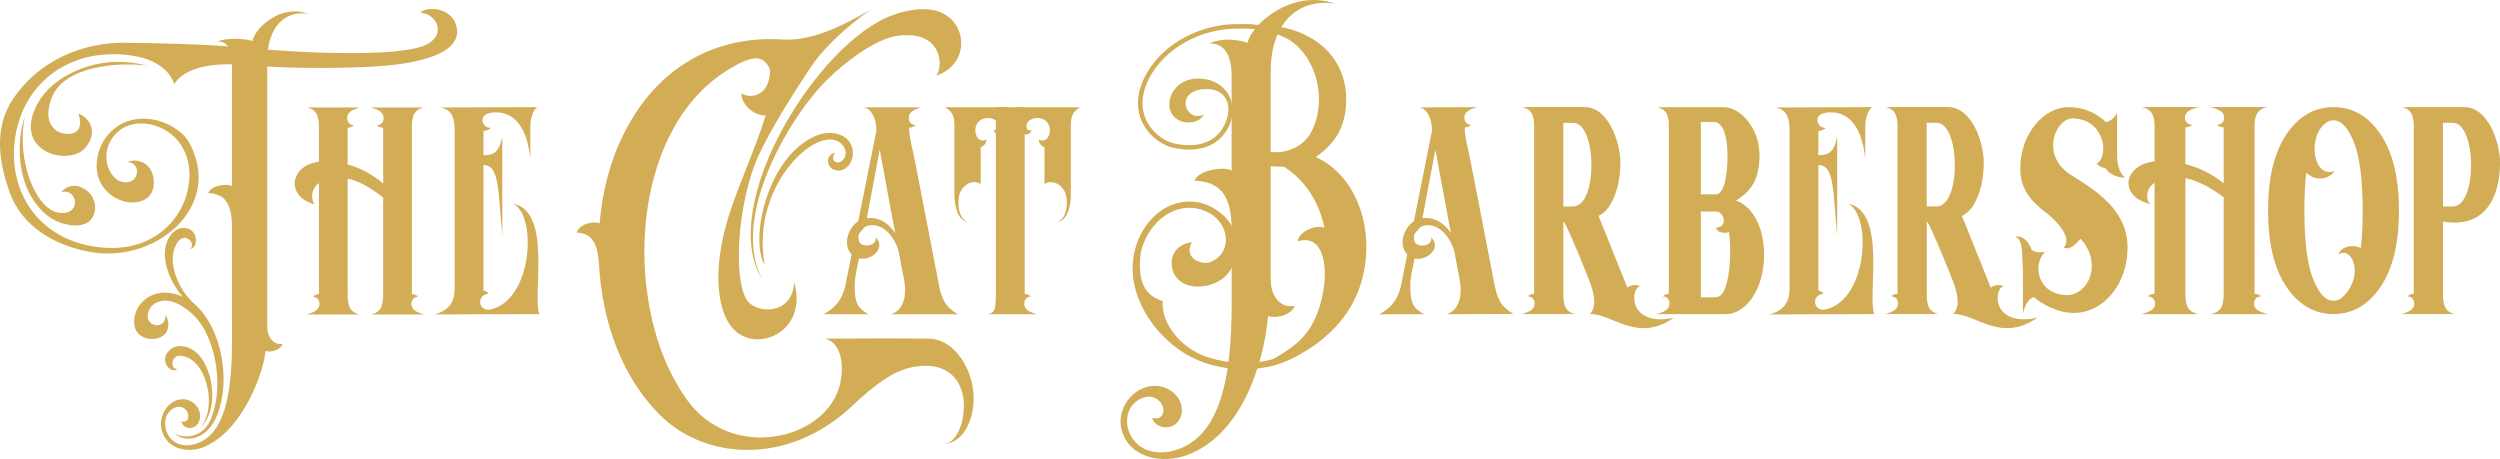 <?xml version="1.0" encoding="UTF-8"?><svg xmlns="http://www.w3.org/2000/svg" viewBox="0 0 885.92 162.65"><defs><style>.d,.e{fill:#d2ad55;}.e{fill-rule:evenodd;}</style></defs><g id="a"/><g id="b"><g id="c"><path class="d" d="M514.12,82.51c-1.63-8.67-3.12-16.75-5.47-29.46-2.23,11.85-3.43,18.26-4.58,24.27,4.27-.55,7.79,1.83,10.04,5.19m-9.49,28.83l-15.81,.05c3.08-1.79,6.46-4.17,7.75-10.63l2.12-10.61c-3.14-3.15-1.47-9.23,2.35-11.73l6.44-32.18c0-3.54-1.4-7.66-4.53-8.19h3.26l-.03-.02c5.02-.02,11.24-.04,17.25-.06-1.29,.41-3.48,1-4.2,2.47-.78,1.58-.03,3.79,1.99,3.79,0,.44-1.43,.98-2.13,.96v1.34c.34,3.26,1.26,6.83,1.85,9.56l8.62,44.48c1.04,5.37,2.25,8.07,6.81,10.69l-23.81,.07c3.34-.91,6.17-4.72,4.64-12.62-.29-1.49-.56-2.91-.82-4.28-.02,.06-.04,.13-.06,.19-.01-.26-.03-.52-.05-.77-.34-1.75-.65-3.41-.96-5.02-1.76-5.57-5.58-9.42-9.97-8.99-.7,.07-1.4,.27-2.02,.6-.57,.91-1.71,1.75-2.18,2.73-.14,.66-.12,1.41,.1,2.25h0c.04,.1,.07,.2,.11,.3,1.07,2.26,6.55,1.46,5.82-1.61,3.87,3.63-1.42,8.46-5.88,7.48l-.16,.82c-.58,2.9-1.35,5.82-1.35,8.82,0,6.29,1.02,7.92,4.84,10.11Z"/><path class="d" d="M634.16,46.47v55.7c0,3-.58,7.62-7.23,9.26,10.33-.04,26.89-.1,37.22-.13-2.47-7.04,4.6-36.17-9.16-39.12,8.49,4.56,6.68,34.17-8.07,37.48-4.28,.96-5.26-5.12-.83-5.55,0-.45-1.05-1.11-1.71-1.06V58.49c5.73-.02,5.14,9.14,6.66,25V48.42c-1,4.65-2.21,6.58-6.66,6.6v-8.62c.82,.03,2.49-.6,2.49-1.11-2.95,.3-5.46-5.71,2.34-5.47,6.34,.19,10.73,5.64,11.78,16.59v-12.03c0-1.67,.74-5.21,2.42-6.41-9.99,.04-24.02,.08-34.01,.12,2.81,.92,4.77,1.94,4.77,8.39"/><path class="d" d="M602.72,105.33v-30.38h5.39c2.91,0,4.28,5.55,.13,5.67-.04,1.6,2.59,2.32,4.44,1.61,.87,4.87,.89,23.1-4.69,23.1h-5.27m-11.33-1.23c-.73,0-2.07,.53-2.07,.95,1.97,0,2.8,2.16,1.99,3.8-.73,1.47-2.91,2.05-4.2,2.46h24.54c7.07,0,13.48-8.91,13.48-20.95s-5.75-18.02-10.01-19.28c4.07-2.51,8.39-6.08,8.39-15.92s-6.77-17.18-12.71-17.18c-7.82,0-15.63,0-23.45,0,2.13,.7,3.69,1.48,4.03,5.46v60.67Zm11.33-35.23v-25.67h4.55c3.6,0,4.91,5.87,4.91,12.05s-1.08,13.62-4.08,13.62h-5.39Z"/><path class="d" d="M672.4,104.09c-.72,0-2.09,.52-2.09,.95,1.97,0,2.8,2.16,1.99,3.8-.73,1.47-2.91,2.05-4.2,2.46h18.74c-2.18-.72-3.77-1.52-4.05-5.76v-27.04c.59,0,5.11,10.71,7.95,17.79,1.56,3.88,4.98,11.44,1.44,14.98,8.17-.11,16.69,10.43,29.86,1.27-8.05,1.96-14.04-.89-14.13-6.9-.02-1.18,.22-3.52,2.05-4.24-.75-.36-2.85-.82-4.49,.54l-10.22-25.44c4.45-1.89,7.74-9.64,7.74-18.96,0-6.96-4.18-19.59-12.62-19.59-7.34,0-14.67,0-22.01,0,2.2,.73,3.79,1.53,4.06,5.86v60.28Zm13.83-30.93h-3.46v-29.65h3.46c8.5,0,8.86,29.65,0,29.65Z"/><path class="d" d="M543.62,104.09c-.72,0-2.09,.52-2.09,.95,1.97,0,2.8,2.16,1.99,3.8-.73,1.47-2.91,2.05-4.2,2.46h18.74c-2.18-.72-3.77-1.52-4.05-5.76v-27.04c.59,0,5.11,10.71,7.95,17.79,1.56,3.88,4.98,11.44,1.44,14.98,8.17-.11,16.69,10.43,29.86,1.27-8.05,1.96-14.04-.89-14.13-6.9-.02-1.18,.22-3.52,2.05-4.24-.75-.36-2.85-.82-4.49,.54l-10.22-25.44c4.45-1.89,7.74-9.64,7.74-18.96,0-6.96-4.18-19.59-12.62-19.59-7.34,0-14.67,0-22.01,0,2.2,.73,3.79,1.53,4.06,5.86v60.28Zm13.83-30.93h-3.46v-29.65h3.46c8.5,0,8.86,29.65,0,29.65Z"/><path class="d" d="M746.34,43.27c-2.69-2.4-6.92-5.31-13.3-5.31-8.8,0-17.13,9.41-17.13,21.83,0,7.28,4.02,11.68,8.86,15.35,2.39,1.81,10.14,8.58,6.59,12.52,1.89,1.35,4.78-1.62,5.9-3.03,2.38,2.56,3.97,5.59,3.97,9.62,0,6.21-4.37,10.32-8.67,10.32-10.23,0-12.68-10.61-7.86-15.32-.65,0-2.74,.64-4.74-.68-.47-1.75-2.68-5.45-5.78-4.63,3.01,.8,2.18,7.4,2.67,11.1v16.27c.57-3.13,2.03-5.53,3.9-6.03,2.82,2.5,8.46,5.61,14.11,5.61,10.75,0,19.08-10.42,19.08-23.14s-9.98-19.52-20.02-25.74c-11.16-7.02-5.43-20.03,.46-20.03,11.33,0,13.26,13.27,8.61,16.02,.61,.79,1.98,1.46,3.16,1.64,1.35,2.32,4.61,3.33,6.85,3.33-2.58-2.56-2.76-5.82-2.76-8.5v-14.5c-.91,1.79-2.26,2.87-3.9,3.31"/><path class="d" d="M855.34,104.09c-.72,0-2.09,.52-2.09,.95,1.97,0,2.8,2.16,1.99,3.8-.73,1.47-2.91,2.05-4.2,2.46h18.74c-2.18-.72-3.77-1.52-4.05-5.76v-27.04c14.33,2.56,20.2-7.86,20.2-20.95,0-6.96-4.18-19.59-12.62-19.59-7.34,0-14.67,0-22.01,0,2.2,.73,3.79,1.53,4.06,5.86v60.28Zm13.83-30.93h-3.46v-29.65h3.46c8.5,0,8.86,29.65,0,29.65Z"/><path class="d" d="M826.91,42.64c-1.49,0-2.89,.77-4.18,2.3-4.51,5.35-2.87,17.93,4.39,15.74-.31,1.52-5.65,4.67-9.85,.51-.44,3.85-.67,8.33-.67,13.44,0,10.96,1.02,19.03,3.07,24.2,2.06,5.18,4.46,7.77,7.23,7.77,1.48,0,2.86-.74,4.14-2.22,6.79-7.85,2.11-17.12-2.33-14.25,.87-3.2,6.21-3.56,7.87-2.1,.45-3.84,.68-8.31,.69-13.4-.02-10.98-1.06-19.05-3.12-24.22-2.06-5.17-4.47-7.77-7.24-7.77m.03-4.69c6.74,0,12.29,3.19,16.63,9.61,4.35,6.4,6.53,15.42,6.55,27.06,0,11.62-2.18,20.64-6.53,27.06-4.36,6.4-9.91,9.61-16.65,9.61s-12.32-3.21-16.68-9.61c-4.35-6.42-6.53-15.44-6.53-27.06s2.18-20.65,6.53-27.06c4.36-6.42,9.92-9.61,16.68-9.61Z"/><path class="e" d="M798.42,76.88c-5.72-10.16-15.45-16.63-23.83-18.68-4.01-.98-7.59-1.3-10.53-1.06-11.73,.93-13.52,12.52-2.03,15.18-2.08-1.42-2.8-10.43,11.44-9.29,7.11,.57,19.91,9.38,23.13,16.31l1.82-2.45Z"/><path class="d" d="M763.5,43.85v60.25c-.77,0-2.26,.52-2.26,.95,2.12,0,3.01,2.16,2.14,3.8-.78,1.47-3.14,2.05-4.53,2.46h19.99c-2.6-.8-4.41-1.69-4.41-7.23V45.16c.76,.03,2.3-.51,2.3-.95-2.17,0-2.98-2.22-2.14-3.8,.78-1.47,3.14-2.05,4.52-2.46h-19.99c2.37,.73,4.09,1.53,4.37,5.89"/><path class="d" d="M798.95,43.85v60.25c.77,0,2.26,.52,2.26,.95-2.12,0-3.01,2.16-2.14,3.8,.78,1.47,3.14,2.05,4.53,2.46h-19.99c2.6-.8,4.41-1.69,4.41-7.23V45.16c-.76,.03-2.3-.51-2.3-.95,2.17,0,2.98-2.22,2.14-3.8-.78-1.47-3.14-2.05-4.53-2.46h19.99c-2.37,.73-4.09,1.53-4.37,5.89"/><path class="e" d="M145.47,77.01c-5.31-10.16-14.35-16.63-22.14-18.68-3.72-.98-7.06-1.3-9.79-1.06-10.9,.93-12.56,12.52-1.89,15.18-1.93-1.42-2.6-10.43,10.63-9.28,6.61,.57,18.5,9.38,21.5,16.31l1.69-2.45Z"/><path class="d" d="M113.02,43.97v60.25c-.72,0-2.1,.52-2.1,.95,1.97,0,2.8,2.16,1.99,3.8-.73,1.47-2.91,2.05-4.2,2.46h18.58c-2.42-.8-4.1-1.69-4.1-7.23V45.29c.71,.03,2.13-.51,2.13-.95-2.02,0-2.77-2.22-1.99-3.8,.73-1.47,2.91-2.05,4.2-2.46h-18.58c2.21,.73,3.8,1.53,4.06,5.89"/><path class="d" d="M145.96,43.97v60.25c.72,0,2.1,.52,2.1,.95-1.97,0-2.8,2.16-1.99,3.8,.73,1.47,2.91,2.05,4.2,2.46h-18.58c2.42-.8,4.1-1.69,4.1-7.23V45.29c-.71,.03-2.13-.51-2.13-.95,2.02,0,2.77-2.22,1.99-3.8-.73-1.47-2.91-2.05-4.2-2.46h18.58c-2.21,.73-3.8,1.53-4.06,5.89"/><path class="d" d="M161.11,46.47v55.7c0,3-.58,7.62-7.23,9.26,10.33-.04,26.89-.1,37.22-.13-2.47-7.04,4.6-36.17-9.16-39.12,8.49,4.56,6.68,34.17-8.07,37.48-4.28,.96-5.26-5.12-.83-5.55,0-.45-1.05-1.11-1.71-1.06V58.49c5.73-.02,5.14,9.14,6.66,25V48.42c-1,4.65-2.21,6.58-6.66,6.6v-8.62c.82,.03,2.49-.6,2.49-1.11-2.95,.3-5.46-5.71,2.34-5.47,6.34,.19,10.73,5.64,11.78,16.59v-12.03c0-1.67,.74-5.21,2.42-6.41-9.99,.04-24.02,.08-34.01,.12,2.81,.92,4.77,1.94,4.77,8.39"/><path class="d" d="M307.72,111.34h-15.81c3.08-1.79,6.46-4.16,7.75-10.61,3.64-18.16,7.28-36.32,10.92-54.48,0-3.54-1.4-7.66-4.53-8.21h20.49c-1.29,.4-3.48,.98-4.2,2.45-.78,1.57-.03,3.79,1.99,3.8,0,.44-1.43,.98-2.13,.95v1.34c.33,3.26,1.26,6.83,1.85,9.57l8.62,44.51c1.04,5.38,2.25,8.08,6.81,10.71l-23.81-.02c3.34-.9,6.17-4.7,4.64-12.61-3.32-17.24-4.88-25.78-8.56-45.68-2.53,13.41-3.73,19.85-5.03,26.64-.27,1.38-2.36,2.48-2.65,3.95-.27,1.4,1.27,3.17,.95,4.77-.24,1.24-.5,2.56-.79,3.97-.58,2.9-1.35,5.82-1.35,8.82,0,6.29,1.02,7.92,4.84,10.13"/><path class="e" d="M319.41,94.65c2.42-6.81-3.51-18.98-12.84-17.24-5.68,1.06-8.81,9.68-4.22,13.21,4.57,3.52,12.41-2.28,7.93-6.51,.76,3.2-5.23,3.91-5.93,1.28-.92-3.43,1.62-5.32,4.1-5.56,5.8-.56,10.6,6.37,10.98,14.82"/><path class="d" d="M352.9,105.85V38.02h10.22V104.16c.71-.03,2.13,.51,2.13,.95-2.02,0-2.77,2.22-1.99,3.8,.73,1.47,2.91,2.05,4.2,2.46h-17.25c2.21-.73,2.43-1.16,2.69-5.52"/><path class="e" d="M334.88,38.02h22.26c0,.32,.61,4.81-.22,7.23-.75,2.19-2.07,2.28-2.35,2.36-.87,.25-2.21-.29-2.47-1.57,1,.42,1.55,0,1.72-.67,.79-3.01-3.71-4.59-6.41-2.78-3.44,2.31-1.41,8.77,2.05,6.88,.46,.84-1.2,2.83-1.92,2.62v13.17c-2.88-2.07-7,.53-7.69,4.23-.54,2.9-.24,7.93,3.09,9.06-4-.38-4.73-6.67-4.73-9.54v-24.03c0-3.12-.23-5.19-3.33-6.98"/><path class="e" d="M382.8,38.02h-22.26c0,.32-.61,4.81,.22,7.23,.75,2.19,2.07,2.28,2.35,2.36,.87,.25,2.21-.29,2.47-1.57-1,.42-1.55,0-1.72-.67-.79-3.01,3.71-4.59,6.41-2.78,3.44,2.31,1.41,8.77-2.05,6.88-.46,.84,1.2,2.83,1.92,2.62v13.17c2.88-2.07,7,.53,7.69,4.23,.54,2.9,.24,7.93-3.09,9.06,4-.38,4.73-6.67,4.73-9.54v-24.03c0-3.12,.23-5.19,3.33-6.98"/><path class="e" d="M428.49,15.39c4.37-1.89,8.97-1.63,13.68-.25,.91-5.99,15.34-19.33,30.88-13.84-12.15-1.93-22.75,5.84-22.75,23.99V99.09c0,6.65,4.08,10.15,8.41,9.29-.19,1.87-4.48,4.85-9.39,3.66-.59,9.44-6.27,40.71-28.41,49.13-8.74,3.32-20.71,1.36-23.44-8.85-1.68-6.25,2.4-13.19,8.45-15.06,3.06-.94,6.14-.59,8.58,.94,4.61,2.89,5.25,7.69,3.25,10.77-2.37,3.66-8.26,3.14-9.45-.88,4.29,1.16,5.07-3.57,2.5-6.03-1.88-1.8-5.32-2.4-8.86,.83-2.58,2.35-3.47,7-1.36,11.19,3.72,7.4,12.89,7.58,19.92,3.79,17.51-9.42,15.95-43.43,15.95-61.49v-16.9c-.54-8.86-2.88-15.03-13.17-15.45,1.66-4.1,11.05-5.08,13.17-3.55V27.15c0-8.22-2.84-11.85-7.96-11.75"/><path class="e" d="M434.53,46.43c-4.13,6.52-11.87,7.54-18.96,5.89-3.2-.75-6.34-2.93-8.44-5.38-2.88-3.36-4.2-7.47-3.81-11.86,.5-5.61,3.55-10.85,7.36-14.92,7.09-7.56,18.12-11.87,28.51-11.6,8.54-.39,15.78,2.05,23.01,6.36l.03,.02c11.96,7.75,15.09,23.48,6.36,34.82-2.73,3.55-6.38,6-10.78,7.09-5.06,1.26-10.61,.54-14.5-3.1-.32-.3-.34-.81-.03-1.13,.31-.32,.82-.33,1.14-.03,3.49,3.26,8.48,3.84,12.99,2.72,4.04-1.01,7.38-3.25,9.89-6.51,8.17-10.6,5.22-25.27-5.95-32.51-6.95-4.14-13.89-6.5-22.11-6.12-.02,0-.04,0-.06,0-9.94-.27-20.53,3.85-27.31,11.09-3.56,3.8-6.47,8.73-6.94,13.98-.35,3.96,.83,7.65,3.43,10.69,1.88,2.19,4.72,4.19,7.58,4.86,6.39,1.49,13.47,.74,17.22-5.18,4.14-6.53,2.48-14.79-6.76-14.01-10.15,.85-6.38,11.92,.17,9.03-2.32,4.53-12.37,3.72-12.19-3.89,.1-4.12,3.51-8.28,8.73-8.81,10.94-1.11,17.4,9.09,11.41,18.54"/><path class="e" d="M446.49,8.94c1.64,.81,3.93,2.17,5.57,2.99,14.07,4.17,19.29,23.54,12.18,35.58-3.17,5.37-10.81,7.74-16.19,5.75-.88,1.6-1.77,3.21-2.65,4.81,9.16,1.86,18.24,2.03,26.55-7.51,4.01-4.6,5.49-11.06,5.03-17.35-1.17-15.99-15.31-24.36-30.49-24.26"/><path class="e" d="M467,118.92c1.26-2.93,2.53-5.86,3.79-8.79,.24-.57,.91-.83,1.48-.59,.57,.24,.84,.9,.6,1.46-1.31,3.04-2.56,5.49-3.87,8.53-.1,.22-.24,.39-.45,.51-3.05,1.86-6.12,4.47-9.23,6.23-9.7,5.49-22.08,5.81-32.52,2.26-12.51-4.24-23.43-16.73-25.19-29.76-.95-7.07,.9-14.46,5.46-20.04,7.38-9.03,19.46-10,27.53-1.25,.42,.45,.39,1.16-.08,1.58-.46,.41-1.18,.38-1.6-.08-7.13-7.74-17.59-6.82-24.1,1.15-2.22,2.72-3.74,5.91-4.54,9.28-2.01,14.68,5.37,16.32,7.75,17.3-.6,8.26,6.82,16.77,15.49,19.71,9.82,3.33,21.53,3.08,30.66-2.09,2.98-1.69,5.87-3.62,8.8-5.42"/><path class="e" d="M422.39,85.84c-3.2,5.71,3.56,8.38,6.87,6.91,6.53-2.88,6.92-11.34,.82-16.28,.94-.21,1.89-.42,2.83-.62,6.2,5.15,7.36,13.19,3.03,20-4.85,7.64-19.68,8.2-20.72-1.84-.39-3.83,2-7.59,7.16-8.17"/><path class="e" d="M443.32,55.17c3.87,1.29,7.75,2.58,11.62,3.88,8.07,5.14,12.56,12.95,14.39,21.64-3.89-1.33-9.48,2.07-9.39,4.83,8.71-2.72,10.62,8.25,9.03,17.44-2.62,15.1-9.61,19.42-17.68,24.26-.88,.97-1.75,1.95-2.63,2.92,11.19-2.72,20.79-9.11,27.28-17.43,15.22-19.51,8.99-53.63-15.21-58.89-2.71,.41-5.42,.82-8.13,1.22l-9.28,.13"/><path class="e" d="M308.88,3.17s-14.26,9.65-21.54,20.58c-7.85,11.79-16.81,26.22-20.12,35.22-5.77,15.73-7.19,38.69-2.92,46.76,3.09,5.84,16.81,6.13,17.09-5.79,5.26,17.53-13.46,25.87-21.84,16.29-5.7-6.52-7.01-21.65-1.29-39.74,3-9.88,9.55-24.04,13.04-35.55-5.61-.07-8.95-5.6-8.55-7.8,3.69,2.13,10.14,.59,10.14-8.43-2.43-5.8-6.79-5.08-15.54,.43-27.52,17.35-34.93,60.78-24.47,94.84,2.45,7.98,6.07,15.32,10.41,21.47,15.81,22.4,49.54,14.56,54.35-5.17,1.34-5.51,1.18-14.43-5.15-16.29,18.84-.13,26.24-.05,36.28-.01,7.17,.02,12.36,5.96,14.87,13,3.87,10.86-.63,24.5-9.67,24.34,5.33,.35,8.39-9.04,7.42-16.17-.94-6.94-6.11-13.3-17.92-11.08-6.88,1.29-13.68,6.31-22.39,14.62-22.26,20.19-50.58,18.04-66.22,3.29-14.44-13.62-21.55-34.14-22.61-54.65-.48-6.34-1.93-10.62-7.9-10.94,1-3.22,6.35-4.15,8.12-3.19,1.02-12.12,4.23-24.01,9.95-34.42,13.01-23.67,34.11-32.12,54.72-30.79,10.14,.65,20.71-4.32,31.75-10.8"/><path class="e" d="M270.14,99.08c-16.37-26.13,19.75-84.56,46.57-93.86,4.67-1.62,8.86-2.19,12.31-1.9,13.76,1.17,16.08,19.11,2.69,23.5,2.41-2.26,3.06-16.26-13.59-14.14-7.46,.95-18.1,8.71-25.32,15.89-13.09,13-34.19,48.58-22.66,70.51"/><path class="e" d="M296.07,54.1c-1.3,1.37-.99,2.67-.09,3.21,2.05,1.24,5.25-2.3,2.8-5.64-7.05-9.62-33.22,13-27.77,42.23-5.4-8.73,.64-37.85,17.61-45.56,5.51-2.51,11.76-1.12,13.3,3.77,1.59,5.45-3.02,10.24-7.27,7.57-2.25-2.18-1.26-5.11,1.42-5.57"/><path class="e" d="M77.08,14.69c2.79-1.31,9.4-1.13,12.42-.18,.58-4.15,9.81-13.39,19.74-9.59-7.76-1.34-14.54,4.04-14.54,16.62V115.39c0,4.61,2.61,7.03,5.38,6.43-.12,1.3-2.86,3.36-6,2.54-.38,6.54-7.68,28.21-21.83,34.04-5.58,2.3-13.24,.94-14.98-6.13-1.07-4.33,1.53-9.14,5.4-10.43,1.96-.65,3.93-.41,5.49,.65,2.94,2,3.36,5.33,2.08,7.46-1.52,2.54-5.28,2.17-6.04-.61,2.74,.81,3.24-2.48,1.6-4.18-1.2-1.25-3.4-1.66-5.67,.57-1.65,1.63-2.22,4.85-.87,7.76,2.38,5.13,8.24,5.25,12.73,2.63,11.19-6.53,10.2-30.09,10.2-42.6v-34.39c-.35-6.14-1.84-10.41-8.42-10.7,1.06-2.84,7.06-3.52,8.42-2.46V22.84c0-5.7-1.82-8.21-5.08-8.14"/><path class="e" d="M5.08,51.17c-1.48,16.78,8.02,32.24,26.64,35.92,30.2,5.96,42.13-23.02,31.74-36.71-5.75-7.58-18.95-9.84-24.25-.5-.56,.98-.96,2.02-1.21,3.04-1.28,5.39,1.62,10.64,5.2,11.51,6.05,1.47,7.32-6.58,2.08-7,2.69-1.46,9.56-.24,9.2,7.9-.36,8.13-12.38,8.69-17.98,.83-3.89-5.46-2.44-13.47,1.83-18.47,7.08-8.28,19.58-6.83,26.82,.29,1.71,1.69,2.93,4.34,3.89,7.09,7.13,20.42-15.2,38.35-37.44,34.15-12.23-2.31-23.77-8.83-28.18-21.06C.14,59.01-2.74,46.01,4.58,35.1,13.19,22.25,28.11,14.92,44.63,15.15c10.24,.14,27.64,.41,40.67,1.68,15.16,1.47,56.67,4.18,66.31-1.28,6.51-3.69,3.07-10.62-2.61-11.09,2.13-2.35,10.54-1.75,12.51,4.05,4.03,11.88-18.35,14.47-28.93,15.07-15.75,.9-33.88,.46-43.77-.39-5.17-.44-10.34-.68-15.38,.19-9.62,1.67-11.68,6.51-11.68,6.51,0,0-1.75-8.07-14.4-10.1C24.37,16.12,6.94,30.13,5.08,51.17"/><path class="e" d="M27.76,40.26s2.21,5.43-1.63,6.85c-3.84,1.42-11.86-1.16-7.95-12.11,4.24-11.85,24.09-13.07,34.07-11.73-6.7-1.73-14.69-2.13-22.96,.88-5.91,2.15-13.94,6.6-17.29,15.39-5.61,14.7,12.01,18.72,17.49,13.54,5.48-5.18,2.93-11.13-1.73-12.82"/><path class="e" d="M21.77,68.1c5.1-1.38,6.83,6.13,1.82,7.2-4.29,.92-7.69-1.83-10.21-5.87-4.77-7.66-6.43-18.76-4.63-27.97-2,5.62-3.19,17.06,1.45,26.62,1.53,3.15,4.03,6.42,7.14,8.72,4.44,3.29,15.17,5.79,16.32-2.39,.91-6.47-7.59-11.74-11.9-6.31"/><path class="e" d="M60.07,103.8c-7.45-1.04-13.6,5.12-12.38,11.8,.84,4.62,7.27,5.91,10.59,2.96,1.6-1.43,1.96-4.67,.27-7.07,.2,1.07-.06,2-.6,2.66-2.14,2.62-7.11,.32-5.19-4.15,.38-.89,1.02-1.71,1.89-2.3,5.57-3.8,13.5,2.48,16.68,7.3,5.94,9,7.55,23.86,3.31,33.68-3.45,8.01-12.11,6.21-12.58,4.52,1.13,3.27,12.44,4.97,15.99-9.51,1.23-4.64,1.47-9.75,.84-14.73-.76-6.12-2.82-12.03-5.89-16.58-3.07-4.55-7.4-7.85-12.95-8.58"/><path class="e" d="M70.72,151.86c5.84-6.24,3.23-19.67-2.39-24.07-1.13-.88-3.29-1.86-4.91-1.73-2.78,.24-3.22,4.9-.49,4.73-2.62,1.97-7.07-3.44-2.41-7.06,2.21-1.71,5.55-1.25,7.98,.36,7.17,4.75,9.66,21.3,2.21,27.76"/><path class="e" d="M73.16,114.53c-1.15-2.4-2.88-5.47-5.14-7.66-4.58-4.44-7.5-11.78-6.68-16.95,.24-1.55,1.19-3.96,2.48-5.07,2.22-1.91,5.69,1.43,3.55,3.37,3.27-.42,2.94-8.07-2.96-7.39-2.79,.32-4.96,3.21-5.69,6.32-1.43,6.16,2.3,14.93,7.89,19.85,2.73,2.4,5.83,6.11,6.55,7.54"/></g></g></svg>